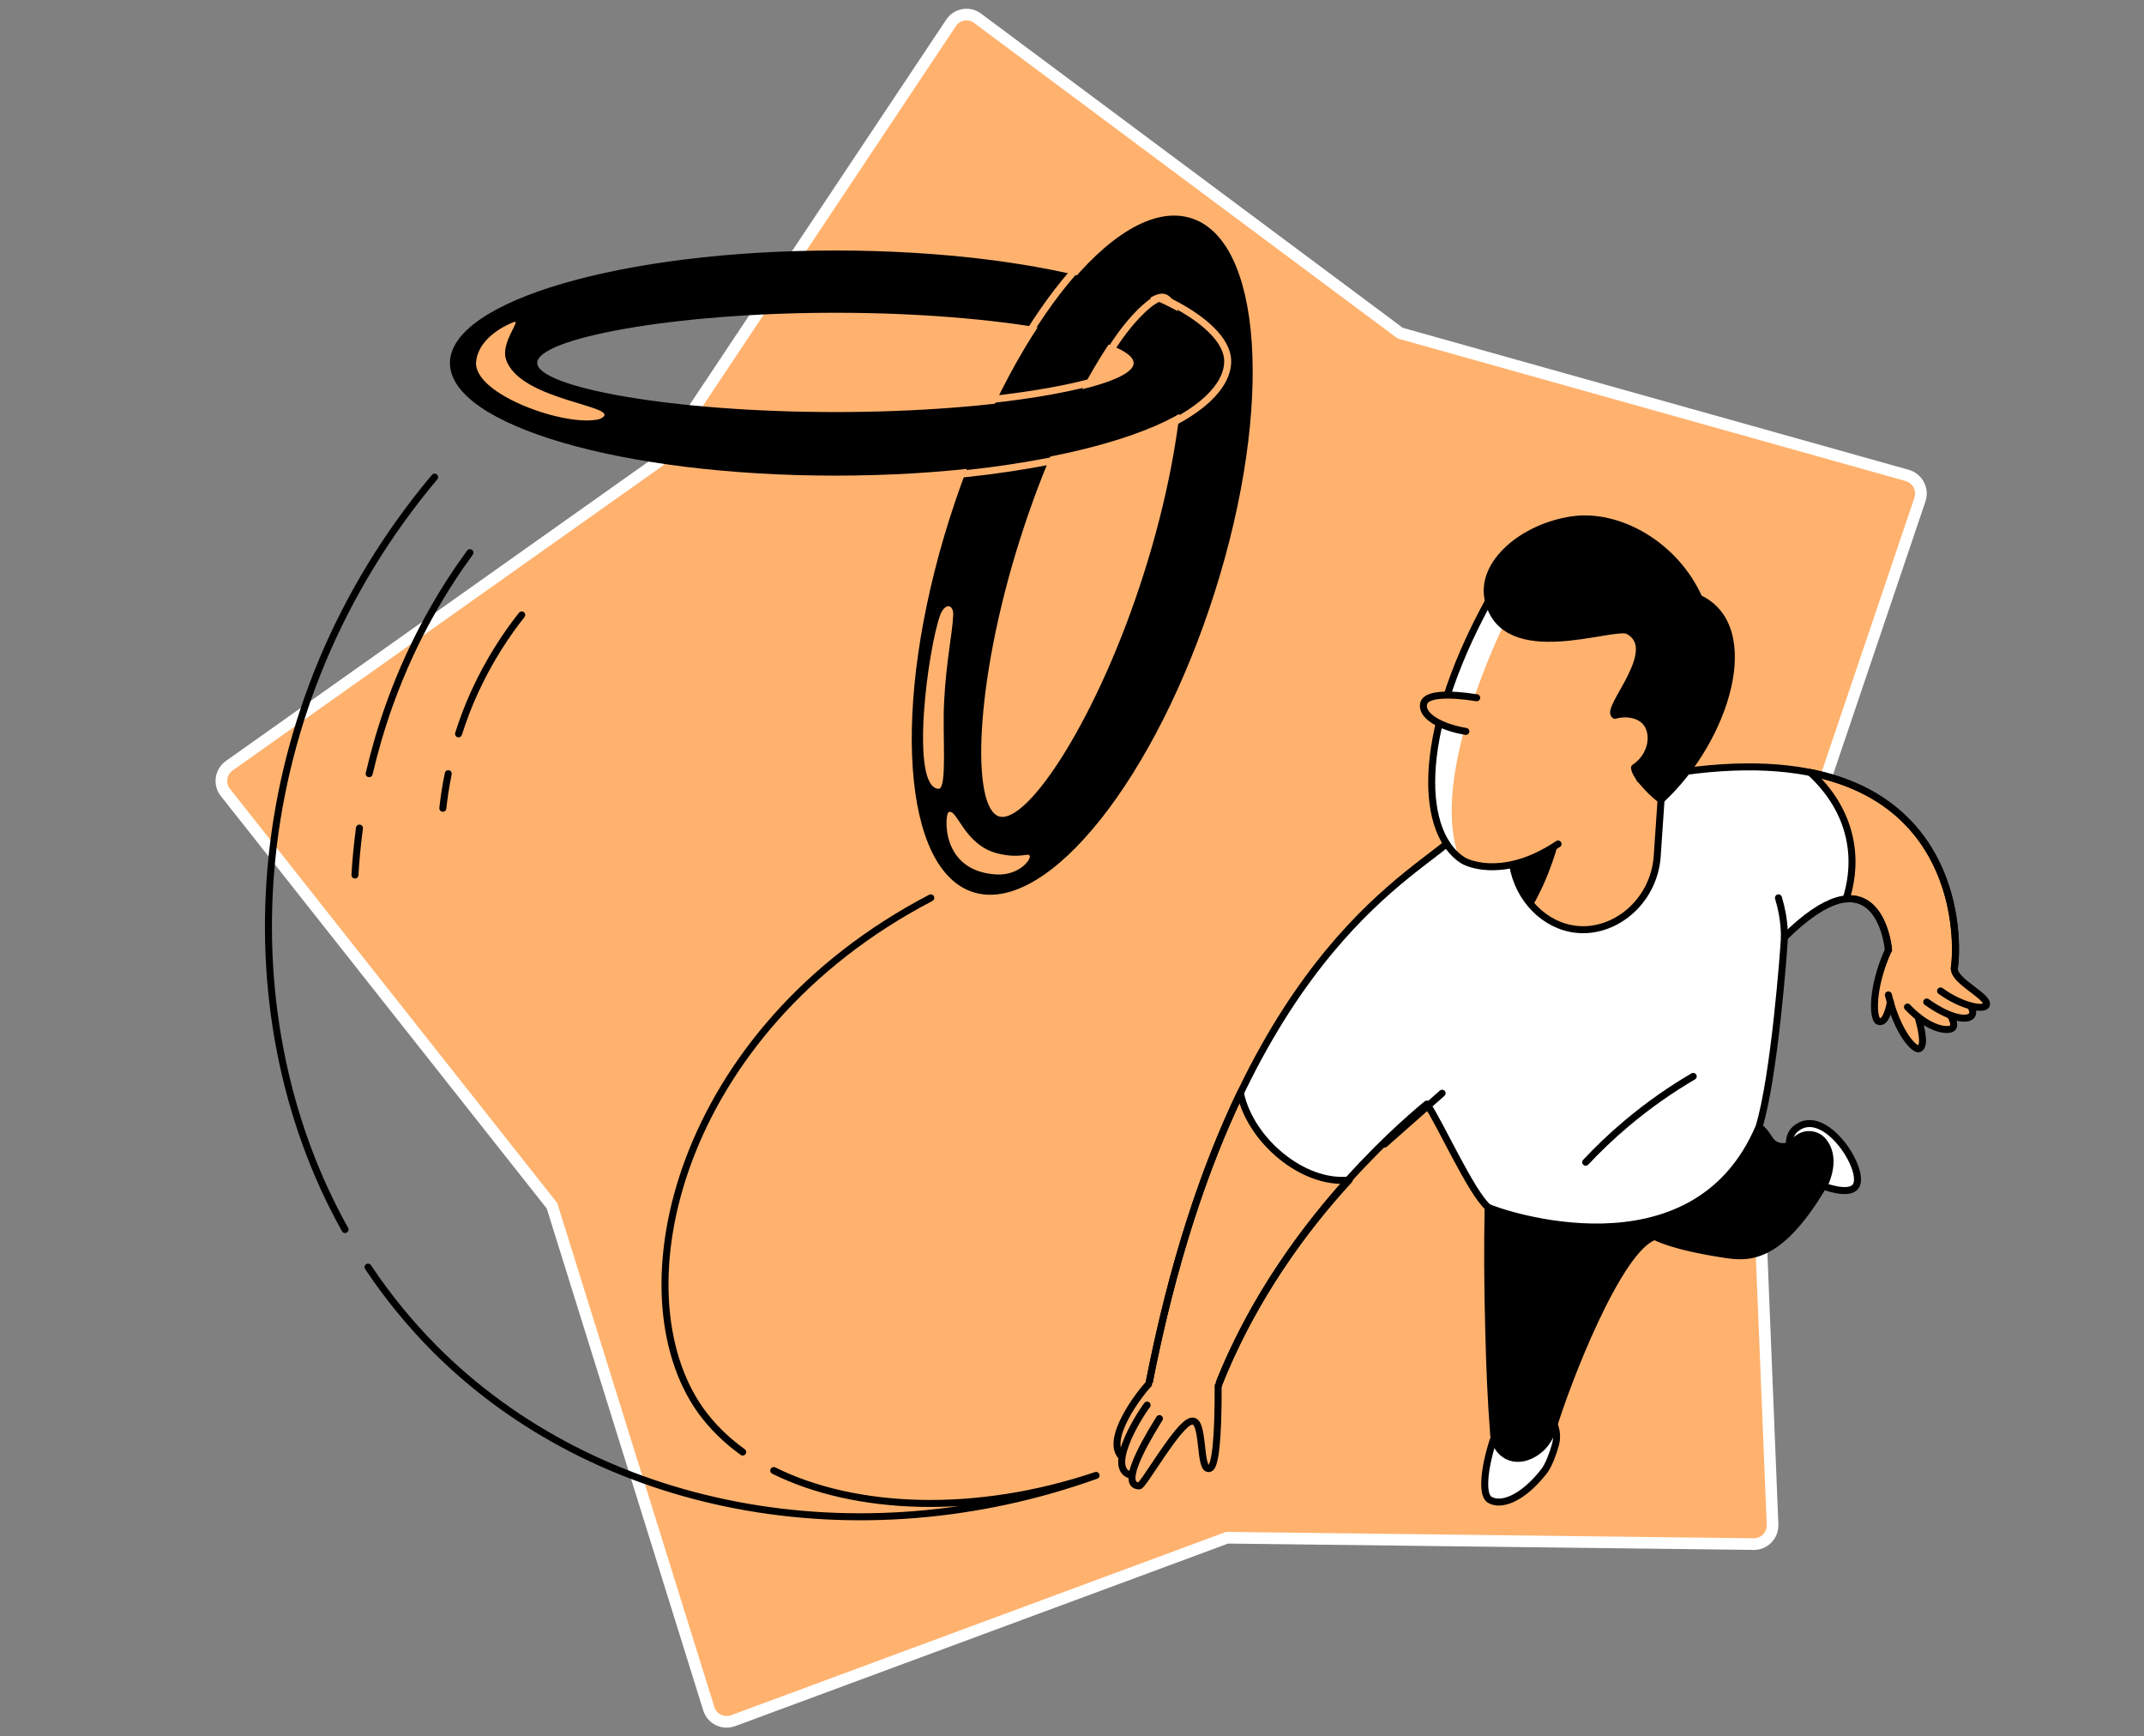 <svg width="368" height="298" viewBox="0 0 368 298" fill="none" xmlns="http://www.w3.org/2000/svg">
<rect x="0" y="0" width="368" height="298" fill="#808080" stroke="none"/>
<path d="M163.235 3.94L113.109 79.163L39.357 131.409C37.852 132.469 37.545 134.589 38.707 136.025L94.748 206.939L121.658 293.24C122.205 295.018 124.119 295.942 125.863 295.292L210.626 263.904L300.996 264.998C302.842 265.032 304.312 263.493 304.244 261.647L300.585 171.345L329.546 85.728C330.127 83.984 329.136 82.104 327.358 81.591L240.339 57.178L167.817 3.154C166.347 2.026 164.227 2.402 163.235 3.94Z" fill="#FFB26E" stroke="white" stroke-width="2" stroke-linecap="round" stroke-linejoin="round"/>
<path d="M143.397 42.991C106.846 42.991 77.227 51.656 77.227 62.309C77.227 72.995 106.846 81.628 143.397 81.628C179.947 81.628 209.566 72.963 209.566 62.309C209.566 51.623 179.915 42.991 143.397 42.991ZM143.397 70.717C115.125 70.717 92.213 66.417 92.213 62.277C92.181 58.17 115.125 53.677 143.397 53.677C171.668 53.677 194.58 58.17 194.58 62.309C194.58 66.417 171.668 70.717 143.397 70.717Z" fill="black"/>
<path d="M204.111 37.343C191.532 33.878 173.112 57.047 162.972 89.04C152.831 121.034 154.821 149.787 167.4 153.22C179.979 156.654 198.399 133.517 208.54 101.491C218.68 69.498 216.69 40.777 204.111 37.343ZM196.377 98.282C188.547 123.056 176.417 141.443 171.54 140.128C166.694 138.812 167.208 117.312 175.07 92.57C182.9 67.797 195.094 49.152 199.972 50.468C204.817 51.784 204.24 73.509 196.377 98.282Z" fill="black"/>
<path d="M190.184 60.833C193.072 55.891 196.923 51.912 198.816 51.238C198.913 51.206 199.105 51.142 199.298 51.174C199.458 51.174 199.586 51.206 199.651 51.238" stroke="#FFB26E" stroke-width="1.2" stroke-miterlimit="10" stroke-linecap="round" stroke-linejoin="round"/>
<path d="M186.494 44.339C183.06 47.708 179.755 52.105 176.481 57.303" stroke="#FFB26E" stroke-width="1.2" stroke-miterlimit="10" stroke-linecap="round" stroke-linejoin="round"/>
<path d="M88.17 55.282C85.057 56.501 81.976 58.94 81.719 62.117C81.238 67.765 97.444 73.445 102.963 71.904C107.809 69.69 89.036 68.984 86.822 61.571C85.955 58.748 89.582 54.736 88.17 55.282Z" fill="#FFB26E"/>
<path d="M162.458 81.595C172.598 80.761 181.648 78.996 189.382 77.167" stroke="#FFB26E" stroke-width="1.2" stroke-miterlimit="10" stroke-linecap="round" stroke-linejoin="round"/>
<path d="M197.18 74.439C205.812 70.974 210.722 66.417 210.722 61.988C210.722 58.426 206.614 54.511 199.683 51.238" stroke="#FFB26E" stroke-width="1.2" stroke-miterlimit="10" stroke-linecap="round" stroke-linejoin="round"/>
<path d="M186.943 65.679C181.969 66.994 174.877 68.182 166.405 68.952" stroke="#FFB26E" stroke-width="1.2" stroke-miterlimit="10" stroke-linecap="round" stroke-linejoin="round"/>
<path d="M162.779 139.422C164.223 138.459 165.41 145.069 171.283 146.481C175.005 147.38 176.353 146.385 176.706 146.802C177.155 147.316 175.037 150.3 170.994 150.075C161.335 149.498 162.201 139.807 162.779 139.422Z" fill="#FFB26E"/>
<path d="M161.463 105.31C159.249 111.119 156.072 135.379 161.175 135.379C162.587 135.026 161.752 126.201 162.041 120.617C162.394 113.397 163.453 108.968 163.613 105.503C163.678 103.962 162.458 103.256 161.463 105.31Z" fill="#FFB26E"/>
<path d="M307.184 197.152C307.152 196.863 306.799 194.905 308.179 193.75C313.217 189.45 320.726 201.356 318.384 203.762C317.132 205.046 313.538 203.826 311.934 203.185C310.361 201.195 308.789 199.173 307.184 197.152Z" fill="white" stroke="black" stroke-width="1.2" stroke-miterlimit="10" stroke-linecap="round" stroke-linejoin="round"/>
<path d="M259.659 237.393L256.45 246.699C254.781 251.608 254.236 256.422 255.648 257.353C257.477 258.54 261.231 257.417 265.146 252.347C265.82 251.352 266.526 249.619 266.975 247.95C267.521 246.025 266.911 243.971 265.435 242.623L259.659 237.393Z" fill="white" stroke="black" stroke-width="1.2" stroke-miterlimit="10" stroke-linecap="round" stroke-linejoin="round"/>
<path d="M259.177 203.89L255.423 207.163C255.294 213.774 255.326 220.673 255.519 227.829C255.712 235.242 255.872 239.478 256.385 246.313C256.803 249.554 259.915 251.512 263.349 249.426C264.921 248.495 266.012 246.955 266.526 245.222C268.836 237.456 277.822 214.127 284.047 212.201C284.047 212.201 286.807 213.902 296.305 215.314C300.381 215.924 305.772 216.02 313.377 202.799C314.661 199.526 314.083 197.344 313.024 195.964C311.805 194.359 309.43 194.295 308.115 195.803C308.082 195.835 308.082 195.835 308.05 195.867C306.863 197.215 304.713 197.055 303.75 195.547C303.141 194.584 302.499 193.749 301.921 193.396L259.177 203.89Z" fill="black" stroke="black" stroke-width="1.2" stroke-miterlimit="10" stroke-linecap="round" stroke-linejoin="round"/>
<path d="M197.147 237.81C210.593 168.463 239.506 152.097 248.299 144.813C259.531 141.379 270.249 137.175 281.48 133.742C335.969 122.414 336.45 159.574 335.424 166.217C331.669 165.158 327.882 164.099 324.128 163.04C323.871 160.184 321.176 146.128 306.286 160.858C306.189 162.879 304.681 183.674 301.921 193.397C290.658 219.935 257.124 208.062 255.423 207.196C252.471 204.661 247.144 192.306 245.122 189.482C239.635 194.039 219.482 211.432 209.117 237.81C204.913 237.81 201.319 237.81 197.147 237.81Z" fill="white"/>
<path d="M285.491 131.623L284.432 147.155C283.758 154.92 276.987 160.279 270.441 159.477C265.146 158.868 260.557 154.311 259.627 148.31C257.573 146.031 255.519 143.753 253.465 141.443" fill="#FFB26E"/>
<path d="M285.491 131.623L284.432 147.155C283.758 154.92 276.987 160.279 270.441 159.477C265.146 158.868 260.557 154.311 259.627 148.31C257.573 146.031 255.519 143.753 253.465 141.443" stroke="black" stroke-width="1.2" stroke-miterlimit="10" stroke-linecap="round" stroke-linejoin="round"/>
<path d="M259.626 148.342C260.044 151.165 261.295 153.636 263.028 155.562C263.638 154.471 264.247 153.283 264.825 152.032C266.012 149.401 266.847 146.962 267.424 144.844C264.183 145.293 260.91 145.742 257.669 146.192C258.311 146.898 258.985 147.603 259.626 148.342Z" fill="black"/>
<path d="M267.425 144.812C258.696 150.685 252.342 148.438 251.027 147.572C244.224 143.176 242.33 127.291 255.455 103.191C255.455 103.191 274.581 103.769 275.03 103.929C275.479 104.09 285.491 111.182 285.491 111.182L289.856 128.478L285.299 134.351" fill="#FFB26E"/>
<path d="M255.455 103.224C242.715 126.585 244.127 142.245 250.417 147.155C245.86 134.704 254.973 113.46 259.177 104.956L255.455 103.224Z" fill="white"/>
<path d="M255.455 103.224C242.33 127.323 244.224 143.208 251.027 147.604C252.374 148.471 258.696 150.717 267.425 144.844" stroke="black" stroke-width="1.2" stroke-miterlimit="10" stroke-linecap="round" stroke-linejoin="round"/>
<path d="M253.465 119.75C248.62 118.98 244.833 119.108 244.384 120.68C243.774 122.766 247.176 124.788 251.604 125.526" fill="#FFB26E"/>
<path d="M253.465 119.75C248.62 118.98 244.833 119.108 244.384 120.68C243.774 122.766 247.176 124.788 251.604 125.526" stroke="black" stroke-width="1.2" stroke-miterlimit="10" stroke-linecap="round" stroke-linejoin="round"/>
<path d="M277.18 122.766C279.234 122.189 281.384 122.638 282.507 123.954C284.112 125.879 283.63 129.698 280.55 131.751C280.646 133.42 284.529 137.014 285.138 137.239C296.434 126.745 302.146 107.556 291.621 102.678C287.577 93.596 277.95 88.077 269.928 89.2C261.52 90.387 253.851 96.677 255.487 103.159C258.343 114.487 276.827 107.042 279.426 108.229C285.491 111.406 275.383 121.643 277.18 122.766Z" fill="black" stroke="black" stroke-width="1.2" stroke-miterlimit="10" stroke-linecap="round" stroke-linejoin="round"/>
<path d="M272.174 199.462C274.196 197.312 276.506 195.065 279.137 192.851C283.213 189.418 287.16 186.754 290.626 184.732" stroke="black" stroke-width="1.2" stroke-miterlimit="10" stroke-linecap="round" stroke-linejoin="round"/>
<path d="M324.554 161.247L335.518 160.15V165.632L336.066 167.277L341 171.662L340.452 172.759H338.807L338.259 174.403H335.518L334.97 176.596H333.325L329.488 174.951L330.036 177.144L329.488 179.885L326.199 176.596L324.554 172.759L322.91 174.951L321.813 174.403V171.114L322.91 166.18L324.554 161.247Z" fill="#FFB26E"/>
<path d="M209.085 237.81C215.054 222.631 224.007 210.758 231.58 202.511C223.718 203.377 214.604 195.74 212.904 187.589C206.871 200.168 201.287 216.47 197.147 237.778" fill="#FFB26E"/>
<path d="M209.085 237.81C215.054 222.631 224.007 210.758 231.58 202.511C223.718 203.377 214.604 195.74 212.904 187.589C206.871 200.168 201.287 216.47 197.147 237.778" stroke="black" stroke-width="1.2" stroke-miterlimit="10" stroke-linecap="round" stroke-linejoin="round"/>
<path d="M237.645 196.349L247.529 187.62" stroke="black" stroke-width="1.2" stroke-miterlimit="10" stroke-linecap="round" stroke-linejoin="round"/>
<path d="M305.259 154.087C305.516 154.921 305.74 155.852 305.933 156.879C306.189 158.355 306.286 159.703 306.286 160.858" stroke="black" stroke-width="1.2" stroke-miterlimit="10" stroke-linecap="round" stroke-linejoin="round"/>
<path d="M335.455 166.216C336.226 161.082 336.129 137.656 310.746 132.586C313.763 135.378 316.779 139.421 317.645 144.876C318.255 148.727 317.581 152.033 316.875 154.279C322.651 153.701 323.999 161.05 324.16 163.039" fill="#FFB26E"/>
<path d="M335.455 166.216C336.226 161.082 336.129 137.656 310.746 132.586C313.763 135.378 316.779 139.421 317.645 144.876C318.255 148.727 317.581 152.033 316.875 154.279C322.651 153.701 323.999 161.05 324.16 163.039" stroke="black" stroke-width="1.2" stroke-miterlimit="10" stroke-linecap="round" stroke-linejoin="round"/>
<path d="M324.128 163.04C323.871 160.184 321.175 146.128 306.286 160.858C306.189 162.879 304.585 184.7 301.921 193.397C290.658 219.935 257.124 208.062 255.423 207.196C252.471 204.66 246.951 192.306 244.897 189.482C239.41 194.039 219.482 211.431 209.085 237.809" stroke="black" stroke-width="1.2" stroke-miterlimit="10" stroke-linecap="round" stroke-linejoin="round"/>
<path d="M281.48 133.742C335.969 122.414 336.45 159.574 335.423 166.217" stroke="black" stroke-width="1.2" stroke-miterlimit="10" stroke-linecap="round" stroke-linejoin="round"/>
<path d="M197.147 237.809C210.593 168.463 239.506 152.097 248.299 144.812" stroke="black" stroke-width="1.2" stroke-miterlimit="10" stroke-linecap="round" stroke-linejoin="round"/>
<path d="M209.085 237.809L207.192 235.435L197.147 237.52C195.543 239.189 189.638 246.955 192.494 249.939L192.623 249.811C192.302 251.544 192.559 252.988 194.291 253.18C194.163 254.271 194.484 254.977 195.543 254.977C196.249 254.977 202.218 244.291 204.496 243.874C206.871 243.297 205.651 252.795 207.673 251.961C208.571 251.64 209.117 247.18 209.085 237.809Z" fill="#FFB26E"/>
<path d="M209.085 237.81C209.117 247.148 208.571 251.64 207.673 251.993C205.651 252.828 206.871 243.329 204.496 243.907C202.217 244.292 196.249 255.01 195.543 255.01C191.596 255.01 198.206 244.805 199.008 243.457" stroke="black" stroke-width="1.2" stroke-miterlimit="10" stroke-linecap="round" stroke-linejoin="round"/>
<path d="M196.891 241.146C195.19 243.393 189.767 252.378 194.291 253.212" stroke="black" stroke-width="1.2" stroke-miterlimit="10" stroke-linecap="round" stroke-linejoin="round"/>
<path d="M197.147 237.553C195.543 239.221 189.638 246.987 192.494 249.972" stroke="black" stroke-width="1.2" stroke-miterlimit="10" stroke-linecap="round" stroke-linejoin="round"/>
<path d="M59.224 211.014C38.173 173.34 41.767 120.969 74.595 81.884" stroke="black" stroke-width="1.2" stroke-miterlimit="10" stroke-linecap="round" stroke-linejoin="round"/>
<path d="M132.807 252.378C146.83 259.341 167.528 260.144 188.13 253.212C147.183 267.877 102.482 259.438 74.595 231.455C70.328 227.155 66.509 222.47 63.171 217.464" stroke="black" stroke-width="1.2" stroke-miterlimit="10" stroke-linecap="round" stroke-linejoin="round"/>
<path d="M159.763 154.087C116.248 176.807 105.755 221.765 120.292 242.11C122.217 244.773 124.624 247.148 127.48 249.202" stroke="black" stroke-width="1.2" stroke-miterlimit="10" stroke-linecap="round" stroke-linejoin="round"/>
<path d="M61.696 142.117C61.31 145.069 61.054 147.797 60.925 150.172" stroke="black" stroke-width="1.2" stroke-miterlimit="10" stroke-linecap="round" stroke-linejoin="round"/>
<path d="M80.66 94.849C76.36 100.721 71.033 109.353 66.958 120.617C65.418 124.885 64.262 128.96 63.364 132.779" stroke="black" stroke-width="1.2" stroke-miterlimit="10" stroke-linecap="round" stroke-linejoin="round"/>
<path d="M76.938 132.778C76.489 134.96 76.2 136.982 76.007 138.715" stroke="black" stroke-width="1.2" stroke-miterlimit="10" stroke-linecap="round" stroke-linejoin="round"/>
<path d="M89.55 105.534C86.982 108.775 84.03 113.172 81.495 118.691C80.34 121.194 79.441 123.633 78.703 125.943" stroke="black" stroke-width="1.2" stroke-miterlimit="10" stroke-linecap="round" stroke-linejoin="round"/>
<path d="M324.127 170.741C325.7 177.32 328.652 180.304 329.39 179.983C330.257 179.598 330.16 177.897 329.23 174.528" stroke="black" stroke-width="1.2" stroke-miterlimit="10" stroke-linecap="round" stroke-linejoin="round"/>
<path d="M324.481 171.993C323.807 175.298 322.973 175.491 322.395 175.266C321.432 174.849 321.176 169.522 324.128 163.04" stroke="black" stroke-width="1.2" stroke-miterlimit="10" stroke-linecap="round" stroke-linejoin="round"/>
<path d="M327.401 172.827C331.123 176.774 334.461 177.095 335.167 176.389C335.455 176.1 335.423 175.33 334.782 174.303" stroke="black" stroke-width="1.2" stroke-miterlimit="10" stroke-linecap="round" stroke-linejoin="round"/>
<path d="M330.706 171.961C334.846 174.913 337.734 175.17 338.408 174.304C338.664 173.951 338.696 173.565 338.311 172.731" stroke="black" stroke-width="1.2" stroke-miterlimit="10" stroke-linecap="round" stroke-linejoin="round"/>
<path d="M333.081 170.068C336.707 172.699 340.558 173.437 340.943 172.474C341.489 171.062 335.295 168.399 335.456 166.217" stroke="black" stroke-width="1.2" stroke-miterlimit="10" stroke-linecap="round" stroke-linejoin="round"/>
</svg>

